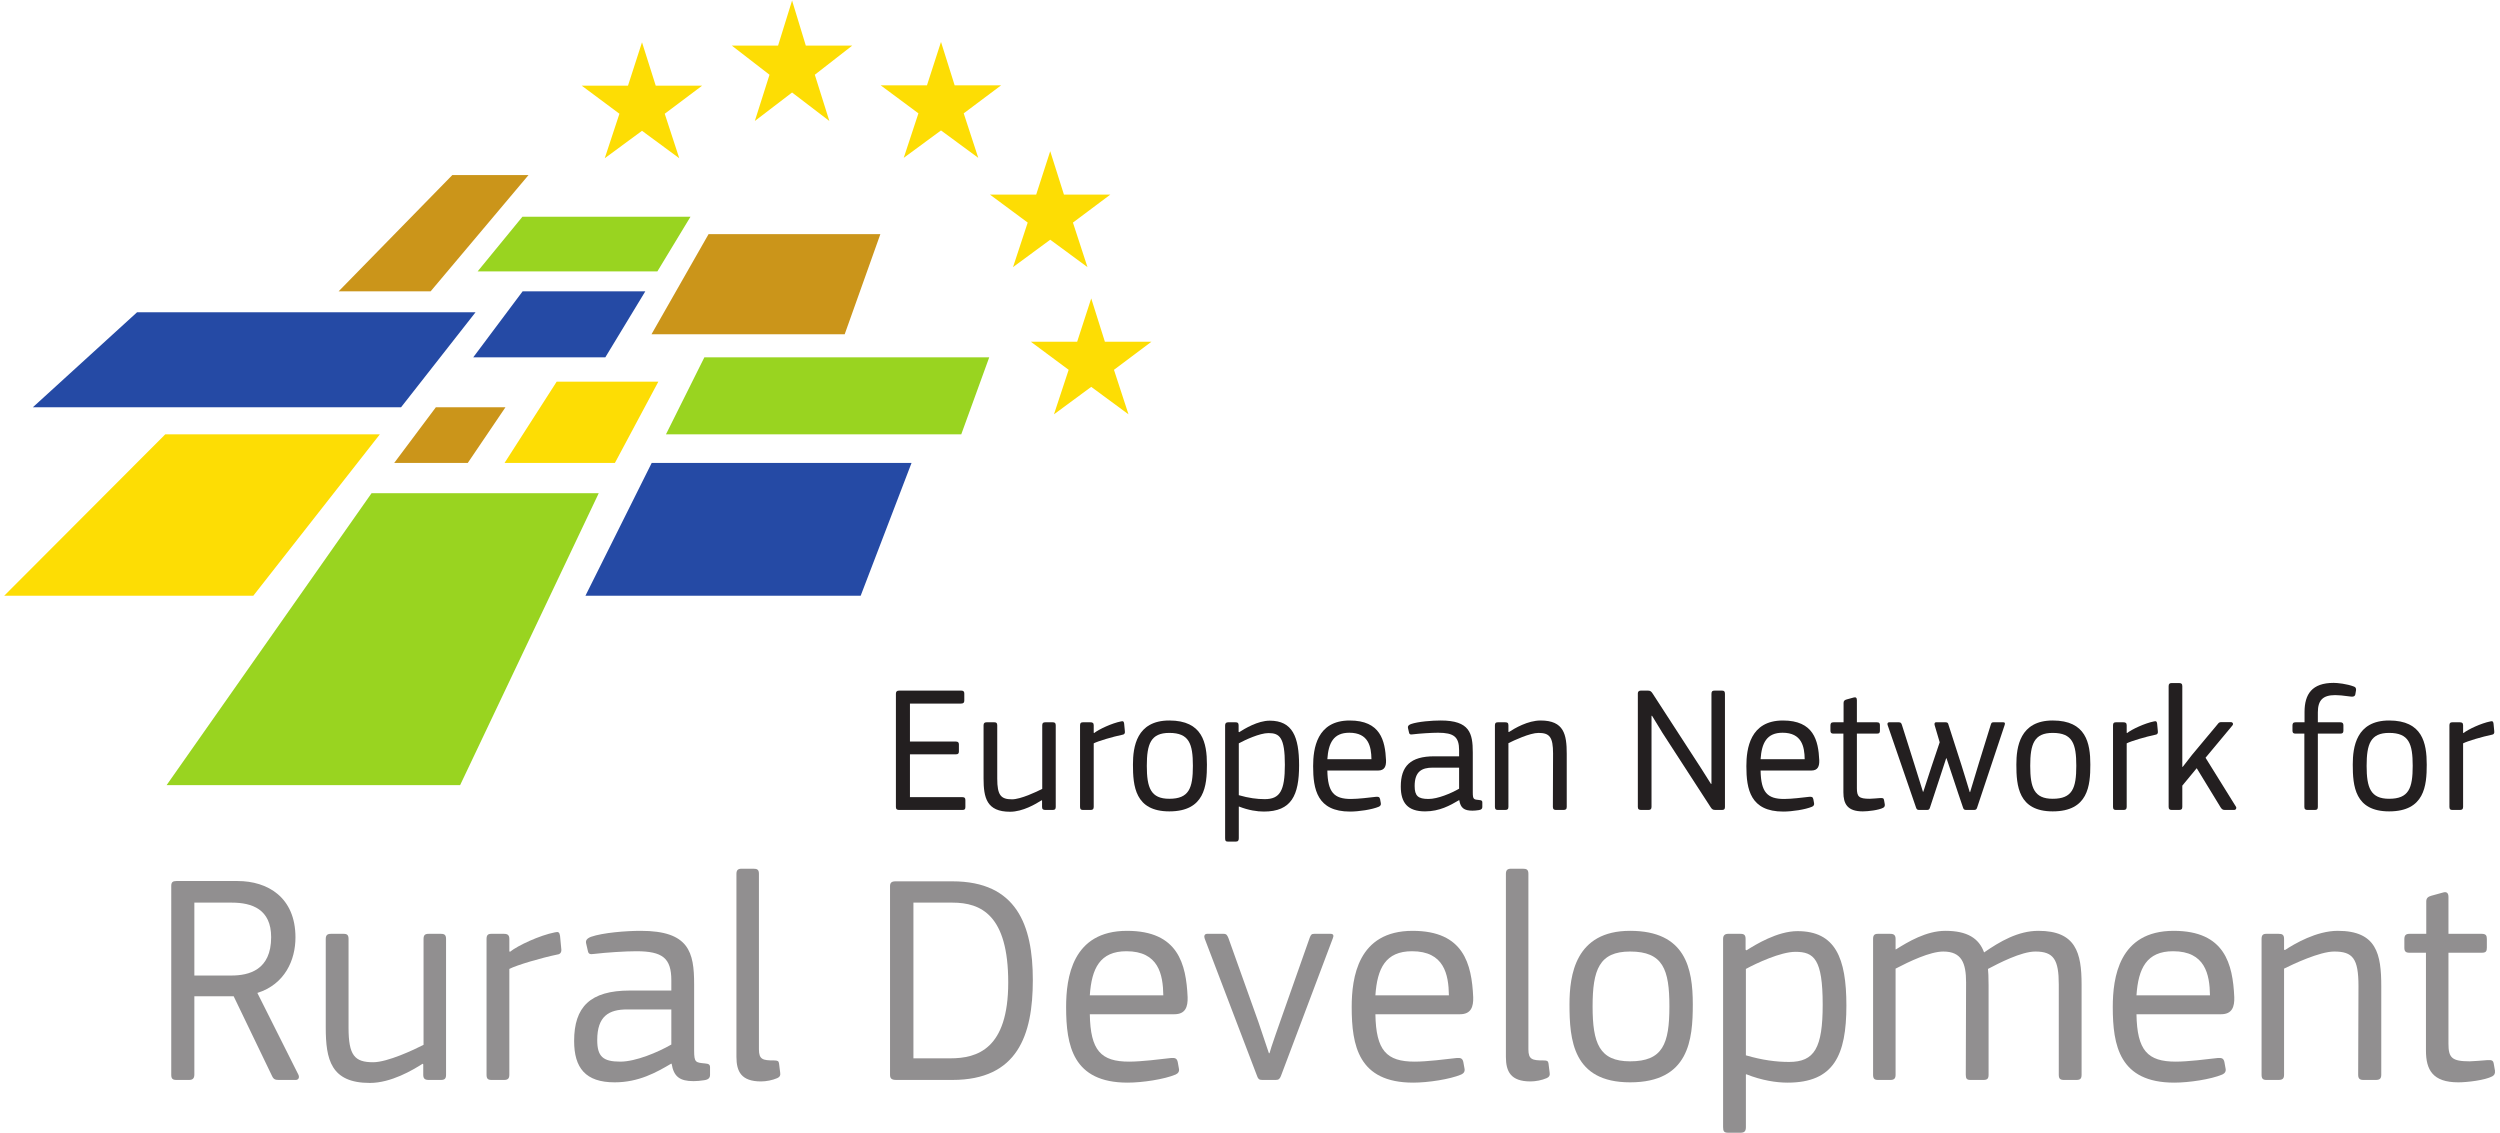 <?xml version="1.0" encoding="UTF-8" standalone="no"?>
<!-- Created with Inkscape (http://www.inkscape.org/) --><svg xmlns="http://www.w3.org/2000/svg" xmlns:cc="http://creativecommons.org/ns#" xmlns:dc="http://purl.org/dc/elements/1.1/" xmlns:inkscape="http://www.inkscape.org/namespaces/inkscape" xmlns:rdf="http://www.w3.org/1999/02/22-rdf-syntax-ns#" xmlns:sodipodi="http://sodipodi.sourceforge.net/DTD/sodipodi-0.dtd" xmlns:svg="http://www.w3.org/2000/svg" height="188" id="svg3713" inkscape:version="0.92.4 (5da689c313, 2019-01-14)" sodipodi:docname="Logo ENRD 2015-EN-cmyk-vector.svg" version="1.1" viewBox="0 0 1588.689 722.143" width="415" xml:space="preserve">
  <defs id="defs3717">
    <clipPath clipPathUnits="userSpaceOnUse" id="clipPath3729">
      <path d="M 0,841.89 H 1190.55 V 0 H 0 Z" id="path3727" inkscape:connector-curvature="0"/>
    </clipPath>
  </defs>
  <sodipodi:namedview bordercolor="#666666" borderopacity="1" gridtolerance="10" guidetolerance="10" id="namedview3715" inkscape:current-layer="g3721" inkscape:cx="897.3037" inkscape:cy="-172.5563" inkscape:pageopacity="0" inkscape:pageshadow="2" inkscape:window-height="1017" inkscape:window-maximized="1" inkscape:window-width="1920" inkscape:window-x="1912" inkscape:window-y="-8" inkscape:zoom="0.37772155" objecttolerance="10" pagecolor="#ffffff" showgrid="false"/>
  <g id="g3721" inkscape:groupmode="layer" inkscape:label="Logo ENRD 2015-EN-cmyk-vector" transform="matrix(1.333,0,0,-1.333,1.274,1119.781)">
    <g id="g3723" transform="matrix(2.87,0,0,2.87,-1046.79,-631.793)">
      <g clip-path="url(#clipPath3729)" id="g3725">
        <g id="g3731" transform="translate(524.088,377.841)">
          <path d="m 0,0 h -10.53 c -0.36,0 -0.54,0.12 -0.54,0.479 v 18.9 c 0,0.36 0.18,0.511 0.54,0.511 h 10.35 c 0.36,0 0.51,-0.151 0.51,-0.481 v -1.17 c 0,-0.36 -0.15,-0.51 -0.54,-0.51 h -8.52 v -6.33 h 7.65 c 0.36,0 0.51,-0.149 0.51,-0.479 V 9.75 c 0,-0.36 -0.15,-0.48 -0.51,-0.48 H -8.73 V 2.13 h 8.76 c 0.36,0 0.48,-0.151 0.48,-0.51 V 0.479 C 0.51,0.09 0.36,0 0,0" id="path3733" inkscape:connector-curvature="0" style="fill:#231f20;fill-opacity:1;fill-rule:nonzero;stroke:none"/>
        </g>
        <g id="g3735" transform="translate(539.148,377.841)">
          <path d="M 0,0 H -1.23 C -1.59,0 -1.77,0.12 -1.77,0.51 V 1.56 L -1.83,1.62 C -2.82,0.99 -4.98,-0.3 -7.11,-0.3 c -3.9,0 -4.41,2.34 -4.41,5.55 v 8.85 c 0,0.389 0.18,0.509 0.51,0.509 h 1.29 c 0.33,0 0.48,-0.12 0.48,-0.509 V 5.22 c 0,-2.76 0.6,-3.45 2.46,-3.45 1.44,0 4.11,1.26 5.04,1.74 V 14.1 c 0,0.389 0.15,0.509 0.51,0.509 H 0 c 0.36,0 0.51,-0.12 0.51,-0.509 V 0.51 C 0.51,0.12 0.36,0 0,0" id="path3737" inkscape:connector-curvature="0" style="fill:#231f20;fill-opacity:1;fill-rule:nonzero;stroke:none"/>
        </g>
        <g id="g3739" transform="translate(550.788,390.38)">
          <path d="m 0,0 c -1.59,-0.329 -4.05,-1.05 -4.8,-1.439 v -10.59 c 0,-0.39 -0.179,-0.51 -0.51,-0.51 H -6.6 c -0.33,0 -0.48,0.12 -0.48,0.51 v 13.59 c 0,0.389 0.15,0.509 0.48,0.509 h 1.26 c 0.361,0 0.54,-0.12 0.54,-0.509 V 0.33 l 0.06,-0.059 c 0.78,0.629 2.97,1.649 4.5,1.95 0.36,0.09 0.45,0 0.51,-0.361 L 0.39,0.601 C 0.45,0.24 0.3,0.03 0,0" id="path3741" inkscape:connector-curvature="0" style="fill:#231f20;fill-opacity:1;fill-rule:nonzero;stroke:none"/>
        </g>
        <g id="g3743" transform="translate(558.587,390.681)">
          <path d="m 0,0 c -3.09,0 -3.75,-1.83 -3.75,-5.49 0,-3.66 0.66,-5.489 3.75,-5.489 3.27,0 3.93,1.739 3.93,5.489 C 3.93,-1.8 3.3,0 0,0 m 0,-13.08 c -5.729,0 -6.06,4.26 -6.06,7.8 0,2.91 0.57,7.349 6.06,7.349 5.55,0 6.27,-3.75 6.27,-7.349 0,-3.51 -0.36,-7.8 -6.27,-7.8" id="path3745" inkscape:connector-curvature="0" style="fill:#231f20;fill-opacity:1;fill-rule:nonzero;stroke:none"/>
        </g>
        <g id="g3747" transform="translate(575.118,390.651)">
          <path d="m 0,0 c -1.47,0 -3.9,-1.14 -4.95,-1.71 v -8.64 c 1.65,-0.48 3.03,-0.66 4.32,-0.66 2.55,0 3.359,1.41 3.359,5.73 C 2.729,-0.72 1.86,0 0,0 m -0.78,-13.079 c -1.11,0 -2.55,0.21 -4.14,0.84 l -0.03,-0.031 v -5.25 c 0,-0.389 -0.12,-0.57 -0.54,-0.57 h -1.23 c -0.42,0 -0.51,0.151 -0.51,0.57 V 1.29 c 0,0.359 0.18,0.51 0.51,0.51 h 1.23 c 0.36,0 0.51,-0.12 0.51,-0.51 V 0.21 l 0.09,-0.06 c 0.9,0.57 3.09,1.92 5.1,1.92 3.78,0 4.89,-2.67 4.89,-7.44 0,-4.98 -1.26,-7.709 -5.88,-7.709" id="path3749" inkscape:connector-curvature="0" style="fill:#231f20;fill-opacity:1;fill-rule:nonzero;stroke:none"/>
        </g>
        <g id="g3751" transform="translate(588.587,390.71)">
          <path d="M 0,0 C -2.64,0 -3.48,-1.71 -3.66,-4.409 H 3.69 C 3.66,-2.31 3.21,0 0,0 m 4.8,-6.3 h -8.46 c 0.06,-3.63 1.11,-4.739 3.93,-4.739 1.23,0 3.12,0.24 4.17,0.359 0.39,0.031 0.6,0 0.69,-0.389 l 0.12,-0.66 c 0.06,-0.27 -0.06,-0.48 -0.33,-0.6 -1.14,-0.481 -3.33,-0.81 -4.8,-0.81 -5.49,0 -6.15,3.72 -6.15,7.56 0,2.909 0.6,7.619 6.09,7.619 5.13,0 5.91,-3.33 6.06,-6.63 C 6.15,-5.55 5.91,-6.3 4.8,-6.3" id="path3753" inkscape:connector-curvature="0" style="fill:#231f20;fill-opacity:1;fill-rule:nonzero;stroke:none"/>
        </g>
        <g id="g3755" transform="translate(606.887,384.891)">
          <path d="m 0,0 h -4.409 c -1.83,0 -3,-0.66 -3,-3.06 0,-1.65 0.569,-2.16 2.309,-2.16 1.531,0 3.75,0.93 5.1,1.71 z M -0.029,-5.43 C -1.5,-6.3 -3.27,-7.29 -5.67,-7.29 c -2.909,0 -4.05,1.44 -4.05,4.14 0,3.39 1.59,5.04 5.58,5.04 H 0 v 1.02 c 0,2.22 -0.87,2.909 -3.51,2.909 -1.08,0 -2.969,-0.12 -4.229,-0.269 -0.391,-0.061 -0.54,0 -0.601,0.269 L -8.52,6.6 c -0.059,0.269 0.031,0.48 0.481,0.66 1.199,0.42 3.539,0.599 4.979,0.599 4.831,0 5.34,-2.13 5.34,-5.339 v -6.63 c 0,-1.2 0.15,-1.2 1.08,-1.289 C 3.75,-5.43 3.87,-5.52 3.87,-5.79 V -6.54 C 3.87,-6.81 3.75,-7.02 3.271,-7.08 2.91,-7.14 2.521,-7.17 2.22,-7.17 c -1.38,0 -1.98,0.45 -2.19,1.74 z" id="path3757" inkscape:connector-curvature="0" style="fill:#231f20;fill-opacity:1;fill-rule:nonzero;stroke:none"/>
        </g>
        <g id="g3759" transform="translate(624.287,377.841)">
          <path d="m 0,0 h -1.26 c -0.33,0 -0.511,0.12 -0.511,0.51 l 0.031,8.88 c 0,2.759 -0.571,3.45 -2.43,3.45 -1.44,0 -4.11,-1.261 -5.01,-1.71 V 0.51 C -9.18,0.12 -9.36,0 -9.72,0 h -1.23 c -0.33,0 -0.48,0.12 -0.48,0.51 V 14.1 c 0,0.389 0.15,0.509 0.48,0.509 h 1.23 c 0.36,0 0.54,-0.089 0.54,-0.509 v -1.08 l 0.09,-0.031 c 0.96,0.63 3.15,1.92 5.279,1.92 3.901,0 4.351,-2.34 4.351,-5.55 V 0.51 C 0.54,0.12 0.359,0 0,0" id="path3761" inkscape:connector-curvature="0" style="fill:#231f20;fill-opacity:1;fill-rule:nonzero;stroke:none"/>
        </g>
        <g id="g3763" transform="translate(639.047,393.531)">
          <path d="m 0,0 h -0.09 v -15.18 c 0,-0.389 -0.181,-0.509 -0.511,-0.509 H -1.83 c -0.36,0 -0.54,0.12 -0.54,0.509 V 3.75 c 0,0.27 0.18,0.45 0.48,0.45 h 1.23 c 0.42,0 0.57,-0.211 0.75,-0.48 L 8.22,-8.819 9.81,-11.34 h 0.089 v 15 c 0,0.42 0.151,0.54 0.51,0.54 h 1.26 c 0.33,0 0.48,-0.12 0.48,-0.54 v -18.87 c 0,-0.359 -0.15,-0.479 -0.48,-0.479 h -1.14 c -0.42,0 -0.57,0.15 -0.78,0.479 l -8.01,12.36 z" id="path3765" inkscape:connector-curvature="0" style="fill:#231f20;fill-opacity:1;fill-rule:nonzero;stroke:none"/>
        </g>
        <g id="g3767" transform="translate(660.797,390.71)">
          <path d="M 0,0 C -2.64,0 -3.48,-1.71 -3.66,-4.409 H 3.689 C 3.659,-2.31 3.21,0 0,0 m 4.8,-6.3 h -8.46 c 0.06,-3.63 1.11,-4.739 3.93,-4.739 1.23,0 3.12,0.24 4.169,0.359 0.391,0.031 0.601,0 0.691,-0.389 l 0.12,-0.66 c 0.06,-0.27 -0.061,-0.48 -0.33,-0.6 -1.141,-0.481 -3.33,-0.81 -4.8,-0.81 -5.49,0 -6.15,3.72 -6.15,7.56 0,2.909 0.6,7.619 6.09,7.619 5.129,0 5.91,-3.33 6.059,-6.63 C 6.149,-5.55 5.909,-6.3 4.8,-6.3" id="path3769" inkscape:connector-curvature="0" style="fill:#231f20;fill-opacity:1;fill-rule:nonzero;stroke:none"/>
        </g>
        <g id="g3771" transform="translate(677.837,378.771)">
          <path d="M 0,0 C 0.029,-0.3 -0.061,-0.45 -0.271,-0.569 -0.99,-0.96 -2.79,-1.17 -3.66,-1.17 c -2.58,0 -3.24,1.26 -3.24,3.18 v 9.78 h -1.65 c -0.39,0 -0.51,0.149 -0.51,0.51 v 0.84 c 0,0.36 0.12,0.54 0.51,0.54 h 1.68 v 3.24 c 0,0.359 0.21,0.479 0.51,0.569 l 1.2,0.33 c 0.33,0.09 0.51,-0.059 0.51,-0.45 V 13.68 h 3.33 c 0.42,0 0.509,-0.18 0.509,-0.51 V 12.3 c 0,-0.361 -0.089,-0.51 -0.509,-0.51 H -4.65 V 2.7 c 0,-1.41 0.33,-1.769 2.129,-1.769 0.3,0 1.321,0.09 1.741,0.119 0.479,0.03 0.599,-0.029 0.66,-0.36 z" id="path3773" inkscape:connector-curvature="0" style="fill:#231f20;fill-opacity:1;fill-rule:nonzero;stroke:none"/>
        </g>
        <g id="g3775" transform="translate(691.996,380.811)">
          <path d="m 0,0 c 0,0.03 0.061,0 0.061,0 l 1.469,4.86 1.98,6.39 c 0.09,0.3 0.18,0.39 0.45,0.39 h 1.65 c 0.27,0 0.3,-0.18 0.21,-0.451 L 1.23,-2.58 C 1.14,-2.88 0.99,-2.97 0.72,-2.97 H -0.6 c -0.33,0 -0.42,0.12 -0.509,0.361 C -1.62,-1.08 -2.16,0.45 -2.67,2.04 -3.029,3.18 -3.479,4.41 -3.87,5.64 H -3.93 L -5.1,2.07 -6.63,-2.58 c -0.09,-0.3 -0.21,-0.39 -0.479,-0.39 H -8.43 c -0.33,0 -0.42,0.12 -0.509,0.361 L -13.68,11.16 c -0.09,0.239 -0.029,0.48 0.241,0.48 h 1.62 c 0.33,0 0.42,-0.151 0.509,-0.42 0.72,-2.31 1.47,-4.59 2.191,-6.93 L -7.8,0.061 h 0.061 L -6.39,4.2 c 0.42,1.32 0.93,2.699 1.38,4.11 l -0.84,2.85 c -0.059,0.239 -0.03,0.48 0.241,0.48 h 1.589 c 0.331,0 0.42,-0.151 0.48,-0.42 L -1.38,4.5 C -0.93,3.03 -0.45,1.53 0,0" id="path3777" inkscape:connector-curvature="0" style="fill:#231f20;fill-opacity:1;fill-rule:nonzero;stroke:none"/>
        </g>
        <g id="g3779" transform="translate(705.826,390.681)">
          <path d="m 0,0 c -3.09,0 -3.75,-1.83 -3.75,-5.49 0,-3.66 0.66,-5.489 3.75,-5.489 3.27,0 3.93,1.739 3.93,5.489 C 3.93,-1.8 3.3,0 0,0 m 0,-13.08 c -5.729,0 -6.06,4.26 -6.06,7.8 0,2.91 0.57,7.349 6.06,7.349 5.55,0 6.27,-3.75 6.27,-7.349 0,-3.51 -0.36,-7.8 -6.27,-7.8" id="path3781" inkscape:connector-curvature="0" style="fill:#231f20;fill-opacity:1;fill-rule:nonzero;stroke:none"/>
        </g>
        <g id="g3783" transform="translate(722.956,390.38)">
          <path d="m 0,0 c -1.59,-0.329 -4.05,-1.05 -4.8,-1.439 v -10.59 c 0,-0.39 -0.179,-0.51 -0.51,-0.51 H -6.6 c -0.33,0 -0.48,0.12 -0.48,0.51 v 13.59 c 0,0.389 0.15,0.509 0.48,0.509 h 1.26 c 0.361,0 0.54,-0.12 0.54,-0.509 V 0.33 l 0.06,-0.059 c 0.78,0.629 2.969,1.649 4.5,1.95 0.36,0.09 0.45,0 0.51,-0.361 L 0.39,0.601 C 0.45,0.24 0.3,0.03 0,0" id="path3785" inkscape:connector-curvature="0" style="fill:#231f20;fill-opacity:1;fill-rule:nonzero;stroke:none"/>
        </g>
        <g id="g3787" transform="translate(733.275,392.09)">
          <path d="m 0,0 c 0.21,0.271 0.301,0.391 0.66,0.391 h 1.561 c 0.329,0 0.509,-0.3 0.269,-0.571 l -4.469,-5.37 5.069,-8.159 c 0.15,-0.24 0,-0.54 -0.3,-0.54 H 1.23 c -0.36,0 -0.509,0.15 -0.69,0.42 l -3.989,6.54 -2.401,-2.91 v -3.54 c 0,-0.39 -0.179,-0.51 -0.54,-0.51 h -1.229 c -0.33,0 -0.51,0.12 -0.51,0.51 v 20.13 c 0,0.389 0.18,0.509 0.51,0.509 h 1.229 c 0.361,0 0.54,-0.12 0.54,-0.509 v -13.44 l 0.061,-0.03 1.56,2.01 z" id="path3789" inkscape:connector-curvature="0" style="fill:#231f20;fill-opacity:1;fill-rule:nonzero;stroke:none"/>
        </g>
        <g id="g3791" transform="translate(756.075,398.39)">
          <path d="M 0,0 C 0.3,-0.12 0.33,-0.39 0.3,-0.63 L 0.18,-1.319 c -0.09,-0.33 -0.42,-0.391 -0.78,-0.33 -1.23,0.179 -2.1,0.24 -2.549,0.24 -2.04,0 -2.911,-0.811 -2.911,-2.88 v -1.65 h 3.75 c 0.39,0 0.51,-0.18 0.51,-0.51 v -0.87 c 0,-0.361 -0.12,-0.51 -0.51,-0.51 h -3.75 v -12.21 c 0,-0.39 -0.15,-0.51 -0.48,-0.51 h -1.23 c -0.36,0 -0.54,0.12 -0.54,0.51 v 12.21 h -1.469 c -0.391,0 -0.511,0.149 -0.511,0.51 v 0.84 c 0,0.36 0.12,0.54 0.511,0.54 h 1.5 v 1.71 c 0,2.969 1.229,4.859 4.859,4.859 0.6,0 2.191,-0.15 3.42,-0.63" id="path3793" inkscape:connector-curvature="0" style="fill:#231f20;fill-opacity:1;fill-rule:nonzero;stroke:none"/>
        </g>
        <g id="g3795" transform="translate(761.895,390.681)">
          <path d="m 0,0 c -3.09,0 -3.75,-1.83 -3.75,-5.49 0,-3.66 0.66,-5.489 3.75,-5.489 3.27,0 3.93,1.739 3.93,5.489 C 3.93,-1.8 3.3,0 0,0 m 0,-13.08 c -5.729,0 -6.06,4.26 -6.06,7.8 0,2.91 0.57,7.349 6.06,7.349 5.55,0 6.27,-3.75 6.27,-7.349 0,-3.51 -0.36,-7.8 -6.27,-7.8" id="path3797" inkscape:connector-curvature="0" style="fill:#231f20;fill-opacity:1;fill-rule:nonzero;stroke:none"/>
        </g>
        <g id="g3799" transform="translate(779.025,390.38)">
          <path d="m 0,0 c -1.59,-0.329 -4.05,-1.05 -4.8,-1.439 v -10.59 c 0,-0.39 -0.179,-0.51 -0.51,-0.51 H -6.6 c -0.33,0 -0.48,0.12 -0.48,0.51 v 13.59 c 0,0.389 0.15,0.509 0.48,0.509 h 1.26 c 0.361,0 0.54,-0.12 0.54,-0.509 V 0.33 l 0.06,-0.059 c 0.78,0.629 2.969,1.649 4.5,1.95 0.36,0.09 0.45,0 0.51,-0.361 L 0.39,0.601 C 0.45,0.24 0.3,0.03 0,0" id="path3801" inkscape:connector-curvature="0" style="fill:#231f20;fill-opacity:1;fill-rule:nonzero;stroke:none"/>
        </g>
        <g id="g3803" transform="translate(402.34,362.393)">
          <path d="m 0,0 h -6.25 v -12.15 h 6.15 c 2.95,0 6.65,0.899 6.65,6.4 C 6.55,-1.1 3.35,0 0,0 m 10.651,-29.552 h -2.85 c -0.551,0 -0.85,0.1 -1.1,0.651 l -6.401,13.3 h -6.55 v -13.05 c 0,-0.651 -0.3,-0.901 -0.85,-0.901 h -2.15 c -0.601,0 -0.851,0.2 -0.851,0.85 V 2.8 c 0,0.6 0.25,0.801 0.851,0.801 h 10.2 c 5.001,0 9.651,-2.701 9.651,-9.402 0,-3.75 -1.75,-7.8 -6.351,-9.25 l 6.851,-13.651 c 0.2,-0.449 0,-0.85 -0.45,-0.85" id="path3805" inkscape:connector-curvature="0" style="fill:#918f90;fill-opacity:1;fill-rule:nonzero;stroke:none"/>
        </g>
        <g id="g3807" transform="translate(437.19,332.841)">
          <path d="m 0,0 h -2.05 c -0.6,0 -0.9,0.2 -0.9,0.85 V 2.601 L -3.05,2.7 c -1.65,-1.05 -5.251,-3.2 -8.801,-3.2 -6.5,0 -7.35,3.9 -7.35,9.251 v 14.75 c 0,0.65 0.3,0.851 0.85,0.851 h 2.15 c 0.55,0 0.8,-0.201 0.8,-0.851 V 8.7 c 0,-4.599 1,-5.75 4.1,-5.75 2.4,0 6.851,2.101 8.401,2.901 v 17.65 c 0,0.65 0.25,0.851 0.85,0.851 H 0 c 0.6,0 0.85,-0.201 0.85,-0.851 V 0.85 C 0.85,0.2 0.6,0 0,0" id="path3809" inkscape:connector-curvature="0" style="fill:#918f90;fill-opacity:1;fill-rule:nonzero;stroke:none"/>
        </g>
        <g id="g3811" transform="translate(456.589,353.743)">
          <path d="m 0,0 c -2.65,-0.55 -6.75,-1.75 -8,-2.4 v -17.652 c 0,-0.649 -0.3,-0.849 -0.851,-0.849 H -11 c -0.55,0 -0.8,0.2 -0.8,0.849 V 2.6 c 0,0.65 0.25,0.85 0.8,0.85 h 2.1 C -8.3,3.45 -8,3.25 -8,2.6 V 0.55 l 0.1,-0.1 c 1.3,1.05 4.95,2.75 7.5,3.25 0.6,0.151 0.75,0 0.85,-0.6 L 0.65,1 C 0.75,0.4 0.5,0.05 0,0" id="path3813" inkscape:connector-curvature="0" style="fill:#918f90;fill-opacity:1;fill-rule:nonzero;stroke:none"/>
        </g>
        <g id="g3815" transform="translate(475.588,344.592)">
          <path d="m 0,0 h -7.35 c -3.05,0 -5.001,-1.101 -5.001,-5.101 0,-2.75 0.951,-3.6 3.851,-3.6 2.55,0 6.25,1.551 8.5,2.85 z m -0.05,-9.051 c -2.45,-1.45 -5.4,-3.1 -9.4,-3.1 -4.851,0 -6.751,2.4 -6.751,6.9 0,5.65 2.65,8.401 9.301,8.401 H 0 v 1.7 c 0,3.7 -1.45,4.85 -5.85,4.85 -1.8,0 -4.95,-0.2 -7.05,-0.45 -0.651,-0.1 -0.901,0 -1,0.45 l -0.301,1.3 c -0.1,0.45 0.051,0.801 0.801,1.101 2,0.7 5.9,1 8.3,1 8.05,0 8.9,-3.55 8.9,-8.901 V -6.851 c 0,-2 0.25,-2 1.801,-2.15 0.649,-0.05 0.85,-0.2 0.85,-0.649 v -1.251 c 0,-0.45 -0.201,-0.8 -1,-0.9 -0.6,-0.1 -1.25,-0.15 -1.75,-0.15 -2.301,0 -3.301,0.75 -3.651,2.9 z" id="path3817" inkscape:connector-curvature="0" style="fill:#918f90;fill-opacity:1;fill-rule:nonzero;stroke:none"/>
        </g>
        <g id="g3819" transform="translate(493.738,333.992)">
          <path d="M 0,0 C 0.05,-0.4 -0.05,-0.65 -0.5,-0.851 -1.3,-1.2 -2.35,-1.4 -3.2,-1.4 c -3.3,0 -4.1,1.65 -4.1,4.1 v 30.502 c 0,0.65 0.3,0.85 0.85,0.85 h 2 c 0.6,0 0.9,-0.151 0.9,-0.85 V 3.95 c 0,-1.7 0.65,-1.85 2.5,-1.85 0.6,0 0.8,-0.1 0.85,-0.5 z" id="path3821" inkscape:connector-curvature="0" style="fill:#918f90;fill-opacity:1;fill-rule:nonzero;stroke:none"/>
        </g>
        <g id="g3823" transform="translate(522.438,362.393)">
          <path d="m 0,0 h -6.5 v -25.951 h 6.15 c 4.5,0 9.651,1.55 9.651,12.65 C 9.301,-2.1 4.8,0 0,0 m 0,-29.552 h -9.351 c -0.799,0 -1.049,0.25 -1.049,0.85 V 2.75 c 0,0.55 0.25,0.8 0.9,0.8 H 0 c 10.701,0 13.401,-7.3 13.401,-16.45 0,-9.202 -2.55,-16.652 -13.401,-16.652" id="path3825" inkscape:connector-curvature="0" style="fill:#918f90;fill-opacity:1;fill-rule:nonzero;stroke:none"/>
        </g>
        <g id="g3827" transform="translate(551.437,354.292)">
          <path d="M 0,0 C -4.4,0 -5.8,-2.85 -6.1,-7.351 H 6.15 C 6.101,-3.851 5.351,0 0,0 M 8,-10.501 H -6.1 c 0.1,-6.05 1.85,-7.9 6.55,-7.9 2.05,0 5.2,0.4 6.95,0.6 0.651,0.05 1.001,0 1.151,-0.65 l 0.199,-1.1 c 0.101,-0.45 -0.099,-0.801 -0.549,-1 -1.9,-0.801 -5.551,-1.35 -8.001,-1.35 -9.15,0 -10.25,6.2 -10.25,12.6 0,4.851 1,12.701 10.15,12.701 8.551,0 9.851,-5.55 10.101,-11.05 0.05,-1.6 -0.35,-2.851 -2.201,-2.851" id="path3829" inkscape:connector-curvature="0" style="fill:#918f90;fill-opacity:1;fill-rule:nonzero;stroke:none"/>
        </g>
        <g id="g3831" transform="translate(577.187,333.492)">
          <path d="m 0,0 c -0.2,-0.5 -0.4,-0.65 -0.85,-0.65 h -2.3 c -0.5,0 -0.65,0.2 -0.8,0.599 l -8.751,22.952 c -0.15,0.4 -0.05,0.8 0.4,0.8 h 2.75 c 0.5,0 0.6,-0.25 0.801,-0.7 L -3.75,9 c 0,0 1.55,-4.6 1.75,-5.2 h 0.1 c 0.1,0.55 1.8,5.35 1.8,5.35 l 4.9,13.901 c 0.2,0.5 0.3,0.65 0.75,0.65 H 8.3 c 0.45,0 0.551,-0.3 0.35,-0.75 z" id="path3833" inkscape:connector-curvature="0" style="fill:#918f90;fill-opacity:1;fill-rule:nonzero;stroke:none"/>
        </g>
        <g id="g3835" transform="translate(599.037,354.292)">
          <path d="M 0,0 C -4.4,0 -5.801,-2.85 -6.101,-7.351 H 6.15 C 6.101,-3.851 5.351,0 0,0 M 8,-10.501 H -6.101 c 0.101,-6.05 1.851,-7.9 6.551,-7.9 2.05,0 5.2,0.4 6.95,0.6 0.651,0.05 1,0 1.151,-0.65 l 0.199,-1.1 c 0.101,-0.45 -0.1,-0.801 -0.55,-1 -1.899,-0.801 -5.55,-1.35 -8,-1.35 -9.151,0 -10.251,6.2 -10.251,12.6 0,4.851 1,12.701 10.151,12.701 8.55,0 9.85,-5.55 10.1,-11.05 0.051,-1.6 -0.349,-2.851 -2.2,-2.851" id="path3837" inkscape:connector-curvature="0" style="fill:#918f90;fill-opacity:1;fill-rule:nonzero;stroke:none"/>
        </g>
        <g id="g3839" transform="translate(621.986,333.992)">
          <path d="M 0,0 C 0.051,-0.4 -0.05,-0.65 -0.5,-0.851 -1.3,-1.2 -2.35,-1.4 -3.2,-1.4 c -3.3,0 -4.1,1.65 -4.1,4.1 v 30.502 c 0,0.65 0.3,0.85 0.85,0.85 h 2 c 0.6,0 0.9,-0.151 0.9,-0.85 V 3.95 c 0,-1.7 0.651,-1.85 2.5,-1.85 0.601,0 0.8,-0.1 0.851,-0.5 z" id="path3841" inkscape:connector-curvature="0" style="fill:#918f90;fill-opacity:1;fill-rule:nonzero;stroke:none"/>
        </g>
        <g id="g3843" transform="translate(635.387,354.243)">
          <path d="m 0,0 c -5.15,0 -6.25,-3.05 -6.25,-9.15 0,-6.101 1.1,-9.151 6.25,-9.151 5.45,0 6.551,2.9 6.551,9.151 C 6.551,-3 5.5,0 0,0 m 0,-21.802 c -9.551,0 -10.101,7.101 -10.101,13.001 0,4.851 0.951,12.251 10.101,12.251 9.251,0 10.451,-6.25 10.451,-12.251 0,-5.85 -0.6,-13.001 -10.451,-13.001" id="path3845" inkscape:connector-curvature="0" style="fill:#918f90;fill-opacity:1;fill-rule:nonzero;stroke:none"/>
        </g>
        <g id="g3847" transform="translate(662.937,354.193)">
          <path d="m 0,0 c -2.45,0 -6.501,-1.9 -8.251,-2.851 v -14.4 c 2.751,-0.801 5.051,-1.101 7.201,-1.101 4.25,0 5.6,2.351 5.6,9.551 C 4.55,-1.2 3.1,0 0,0 m -1.3,-21.802 c -1.85,0 -4.251,0.351 -6.9,1.401 l -0.051,-0.05 v -8.751 c 0,-0.651 -0.199,-0.95 -0.899,-0.95 h -2.051 c -0.699,0 -0.85,0.25 -0.85,0.95 V 2.149 c 0,0.601 0.3,0.851 0.85,0.851 h 2.051 c 0.599,0 0.849,-0.2 0.849,-0.851 V 0.35 l 0.151,-0.1 c 1.5,0.95 5.15,3.2 8.5,3.2 6.3,0 8.15,-4.45 8.15,-12.401 0,-8.3 -2.1,-12.851 -9.8,-12.851" id="path3849" inkscape:connector-curvature="0" style="fill:#918f90;fill-opacity:1;fill-rule:nonzero;stroke:none"/>
        </g>
        <g id="g3851" transform="translate(709.787,332.841)">
          <path d="m 0,0 h -2.1 c -0.6,0 -0.85,0.2 -0.85,0.85 v 15.051 c 0,4.15 -0.85,5.5 -3.901,5.5 -2.349,0 -6.1,-1.95 -7.9,-2.9 0.05,-0.399 0.101,-1.4 0.101,-2.7 V 0.85 C -14.65,0.2 -14.9,0 -15.501,0 h -2.2 c -0.55,0 -0.75,0.2 -0.75,0.85 l 0.05,15.401 c 0,3.25 -0.75,5.15 -3.8,5.15 -2.2,0 -5.651,-1.65 -7.95,-2.85 V 0.85 C -30.151,0.2 -30.452,0 -31.002,0 h -2.1 c -0.55,0 -0.8,0.2 -0.8,0.85 v 22.651 c 0,0.65 0.25,0.851 0.8,0.851 h 2.05 c 0.6,0 0.901,-0.201 0.901,-0.851 v -1.699 c 0,0 0.049,-0.101 0.049,-0.051 2,1.25 5.05,3.101 8.25,3.101 3.651,0 5.601,-1.25 6.451,-3.601 2.6,1.801 5.65,3.601 9.05,3.601 6.251,0 7.202,-3.651 7.202,-8.951 V 0.85 C 0.851,0.2 0.6,0 0,0" id="path3853" inkscape:connector-curvature="0" style="fill:#918f90;fill-opacity:1;fill-rule:nonzero;stroke:none"/>
        </g>
        <g id="g3855" transform="translate(725.886,354.292)">
          <path d="M 0,0 C -4.4,0 -5.801,-2.85 -6.101,-7.351 H 6.15 C 6.101,-3.851 5.351,0 0,0 M 8,-10.501 H -6.101 c 0.101,-6.05 1.851,-7.9 6.551,-7.9 2.05,0 5.2,0.4 6.95,0.6 0.651,0.05 1,0 1.151,-0.65 l 0.199,-1.1 c 0.101,-0.45 -0.1,-0.801 -0.55,-1 -1.899,-0.801 -5.55,-1.35 -8,-1.35 -9.15,0 -10.251,6.2 -10.251,12.6 0,4.851 1,12.701 10.151,12.701 8.55,0 9.85,-5.55 10.1,-11.05 0.051,-1.6 -0.349,-2.851 -2.2,-2.851" id="path3857" inkscape:connector-curvature="0" style="fill:#918f90;fill-opacity:1;fill-rule:nonzero;stroke:none"/>
        </g>
        <g id="g3859" transform="translate(759.686,332.841)">
          <path d="m 0,0 h -2.1 c -0.549,0 -0.85,0.2 -0.85,0.85 l 0.051,14.801 c 0,4.6 -0.951,5.75 -4.051,5.75 -2.401,0 -6.851,-2.1 -8.351,-2.85 V 0.85 C -15.301,0.2 -15.601,0 -16.2,0 h -2.051 c -0.55,0 -0.8,0.2 -0.8,0.85 v 22.651 c 0,0.65 0.25,0.851 0.8,0.851 h 2.051 c 0.599,0 0.899,-0.151 0.899,-0.851 v -1.8 l 0.151,-0.05 c 1.599,1.05 5.25,3.201 8.8,3.201 6.5,0 7.25,-3.901 7.25,-9.251 L 0.9,0.85 C 0.9,0.2 0.601,0 0,0" id="path3861" inkscape:connector-curvature="0" style="fill:#918f90;fill-opacity:1;fill-rule:nonzero;stroke:none"/>
        </g>
        <g id="g3863" transform="translate(779.535,334.391)">
          <path d="m 0,0 c 0.05,-0.5 -0.1,-0.75 -0.45,-0.95 -1.2,-0.65 -4.2,-1 -5.651,-1 -4.299,0 -5.4,2.1 -5.4,5.301 v 16.3 h -2.75 c -0.65,0 -0.85,0.25 -0.85,0.851 v 1.399 c 0,0.601 0.2,0.901 0.85,0.901 h 2.8 v 5.4 c 0,0.6 0.35,0.8 0.85,0.95 l 2,0.55 c 0.55,0.151 0.85,-0.099 0.85,-0.75 v -6.15 H -2.2 c 0.7,0 0.849,-0.3 0.849,-0.851 v -1.449 c 0,-0.601 -0.149,-0.851 -0.849,-0.851 H -7.751 V 4.501 c 0,-2.351 0.551,-2.95 3.551,-2.95 0.5,0 2.2,0.149 2.9,0.199 0.8,0.051 1,-0.05 1.1,-0.6 z" id="path3865" inkscape:connector-curvature="0" style="fill:#918f90;fill-opacity:1;fill-rule:nonzero;stroke:none"/>
        </g>
        <g id="g3867" transform="translate(391.46,381.971)">
          <path d="M 0,0 H 48.922 L 72.026,48.661 H 34.163 Z" id="path3869" inkscape:connector-curvature="0" style="fill:#99d420;fill-opacity:1;fill-rule:nonzero;stroke:none"/>
        </g>
        <g id="g3871" transform="translate(364.393,413.539)">
          <path d="M 0,0 H 41.519 L 62.613,26.906 H 26.848 Z" id="path3873" inkscape:connector-curvature="0" style="fill:#fddd04;fill-opacity:1;fill-rule:nonzero;stroke:none"/>
        </g>
        <g id="g3875" transform="translate(429.4,435.679)">
          <path d="m 0,0 h 12.262 l 6.28,9.276 H 6.941 Z" id="path3877" inkscape:connector-curvature="0" style="fill:#cb951a;fill-opacity:1;fill-rule:nonzero;stroke:none"/>
        </g>
        <g id="g3879" transform="translate(461.269,413.539)">
          <path d="m 0,0 h 45.875 l 8.48,22.139 H 11.047 Z" id="path3881" inkscape:connector-curvature="0" style="fill:#254aa5;fill-opacity:1;fill-rule:nonzero;stroke:none"/>
        </g>
        <g id="g3883" transform="translate(447.791,435.679)">
          <path d="m 0,0 h 18.393 l 7.24,13.546 H 8.689 Z" id="path3885" inkscape:connector-curvature="0" style="fill:#fddd04;fill-opacity:1;fill-rule:nonzero;stroke:none"/>
        </g>
        <g id="g3887" transform="translate(472.283,457.127)">
          <path d="m 0,0 h 32.199 l 5.944,16.684 H 9.51 Z" id="path3889" inkscape:connector-curvature="0" style="fill:#cb951a;fill-opacity:1;fill-rule:nonzero;stroke:none"/>
        </g>
        <g id="g3891" transform="translate(474.692,440.445)">
          <path d="m 0,0 h 49.219 l 4.66,12.833 H 6.402 Z" id="path3893" inkscape:connector-curvature="0" style="fill:#99d420;fill-opacity:1;fill-rule:nonzero;stroke:none"/>
        </g>
        <g id="g3895" transform="translate(443.304,467.602)">
          <path d="m 0,0 h 29.959 l 5.517,9.109 H 7.464 Z" id="path3897" inkscape:connector-curvature="0" style="fill:#99d420;fill-opacity:1;fill-rule:nonzero;stroke:none"/>
        </g>
        <g id="g3899" transform="translate(442.57,453.278)">
          <path d="m 0,0 h 22.014 l 6.664,10.999 H 8.231 Z" id="path3901" inkscape:connector-curvature="0" style="fill:#254aa5;fill-opacity:1;fill-rule:nonzero;stroke:none"/>
        </g>
        <g id="g3903" transform="translate(369.169,444.954)">
          <path d="M 0,0 H 61.371 L 73.785,15.835 H 17.369 Z" id="path3905" inkscape:connector-curvature="0" style="fill:#254aa5;fill-opacity:1;fill-rule:nonzero;stroke:none"/>
        </g>
        <g id="g3907" transform="translate(420.132,464.277)">
          <path d="M 0,0 H 15.334 L 31.648,19.375 H 18.947 Z" id="path3909" inkscape:connector-curvature="0" style="fill:#cb951a;fill-opacity:1;fill-rule:nonzero;stroke:none"/>
        </g>
        <g id="g3911" transform="translate(498.002,505.234)">
          <path d="M 0,0 H 7.735 L 1.5,-4.857 l 2.424,-7.706 -6.213,4.747 -6.208,-4.747 2.446,7.706 L -12.335,0 h 7.711 l 2.335,7.515 z" id="path3913" inkscape:connector-curvature="0" style="fill:#fddd04;fill-opacity:1;fill-rule:nonzero;stroke:none"/>
        </g>
        <g id="g3915" transform="translate(522.809,498.618)">
          <path d="m 0,0 h 7.749 l -6.237,-4.673 2.424,-7.416 -6.211,4.568 -6.21,-4.568 2.446,7.416 L -12.335,0 h 7.723 l 2.337,7.231 z" id="path3917" inkscape:connector-curvature="0" style="fill:#fddd04;fill-opacity:1;fill-rule:nonzero;stroke:none"/>
        </g>
        <g id="g3919" transform="translate(541.025,480.403)">
          <path d="m 0,0 h 7.734 l -6.235,-4.667 2.423,-7.422 -6.21,4.568 -6.199,-4.568 2.446,7.422 L -12.337,0 h 7.711 l 2.338,7.232 z" id="path3921" inkscape:connector-curvature="0" style="fill:#fddd04;fill-opacity:1;fill-rule:nonzero;stroke:none"/>
        </g>
        <g id="g3923" transform="translate(547.85,455.874)">
          <path d="m 0,0 h 7.749 l -6.237,-4.675 2.422,-7.419 -6.211,4.577 -6.21,-4.577 2.448,7.419 L -12.337,0 h 7.713 l 2.347,7.225 z" id="path3925" inkscape:connector-curvature="0" style="fill:#fddd04;fill-opacity:1;fill-rule:nonzero;stroke:none"/>
        </g>
        <g id="g3927" transform="translate(472.988,498.557)">
          <path d="m 0,0 h 7.734 l -6.235,-4.68 2.423,-7.416 -6.21,4.575 -6.211,-4.575 2.448,7.416 -6.285,4.68 h 7.712 l 2.336,7.231 z" id="path3929" inkscape:connector-curvature="0" style="fill:#fddd04;fill-opacity:1;fill-rule:nonzero;stroke:none"/>
        </g>
      </g>
    </g>
  </g>
</svg>
